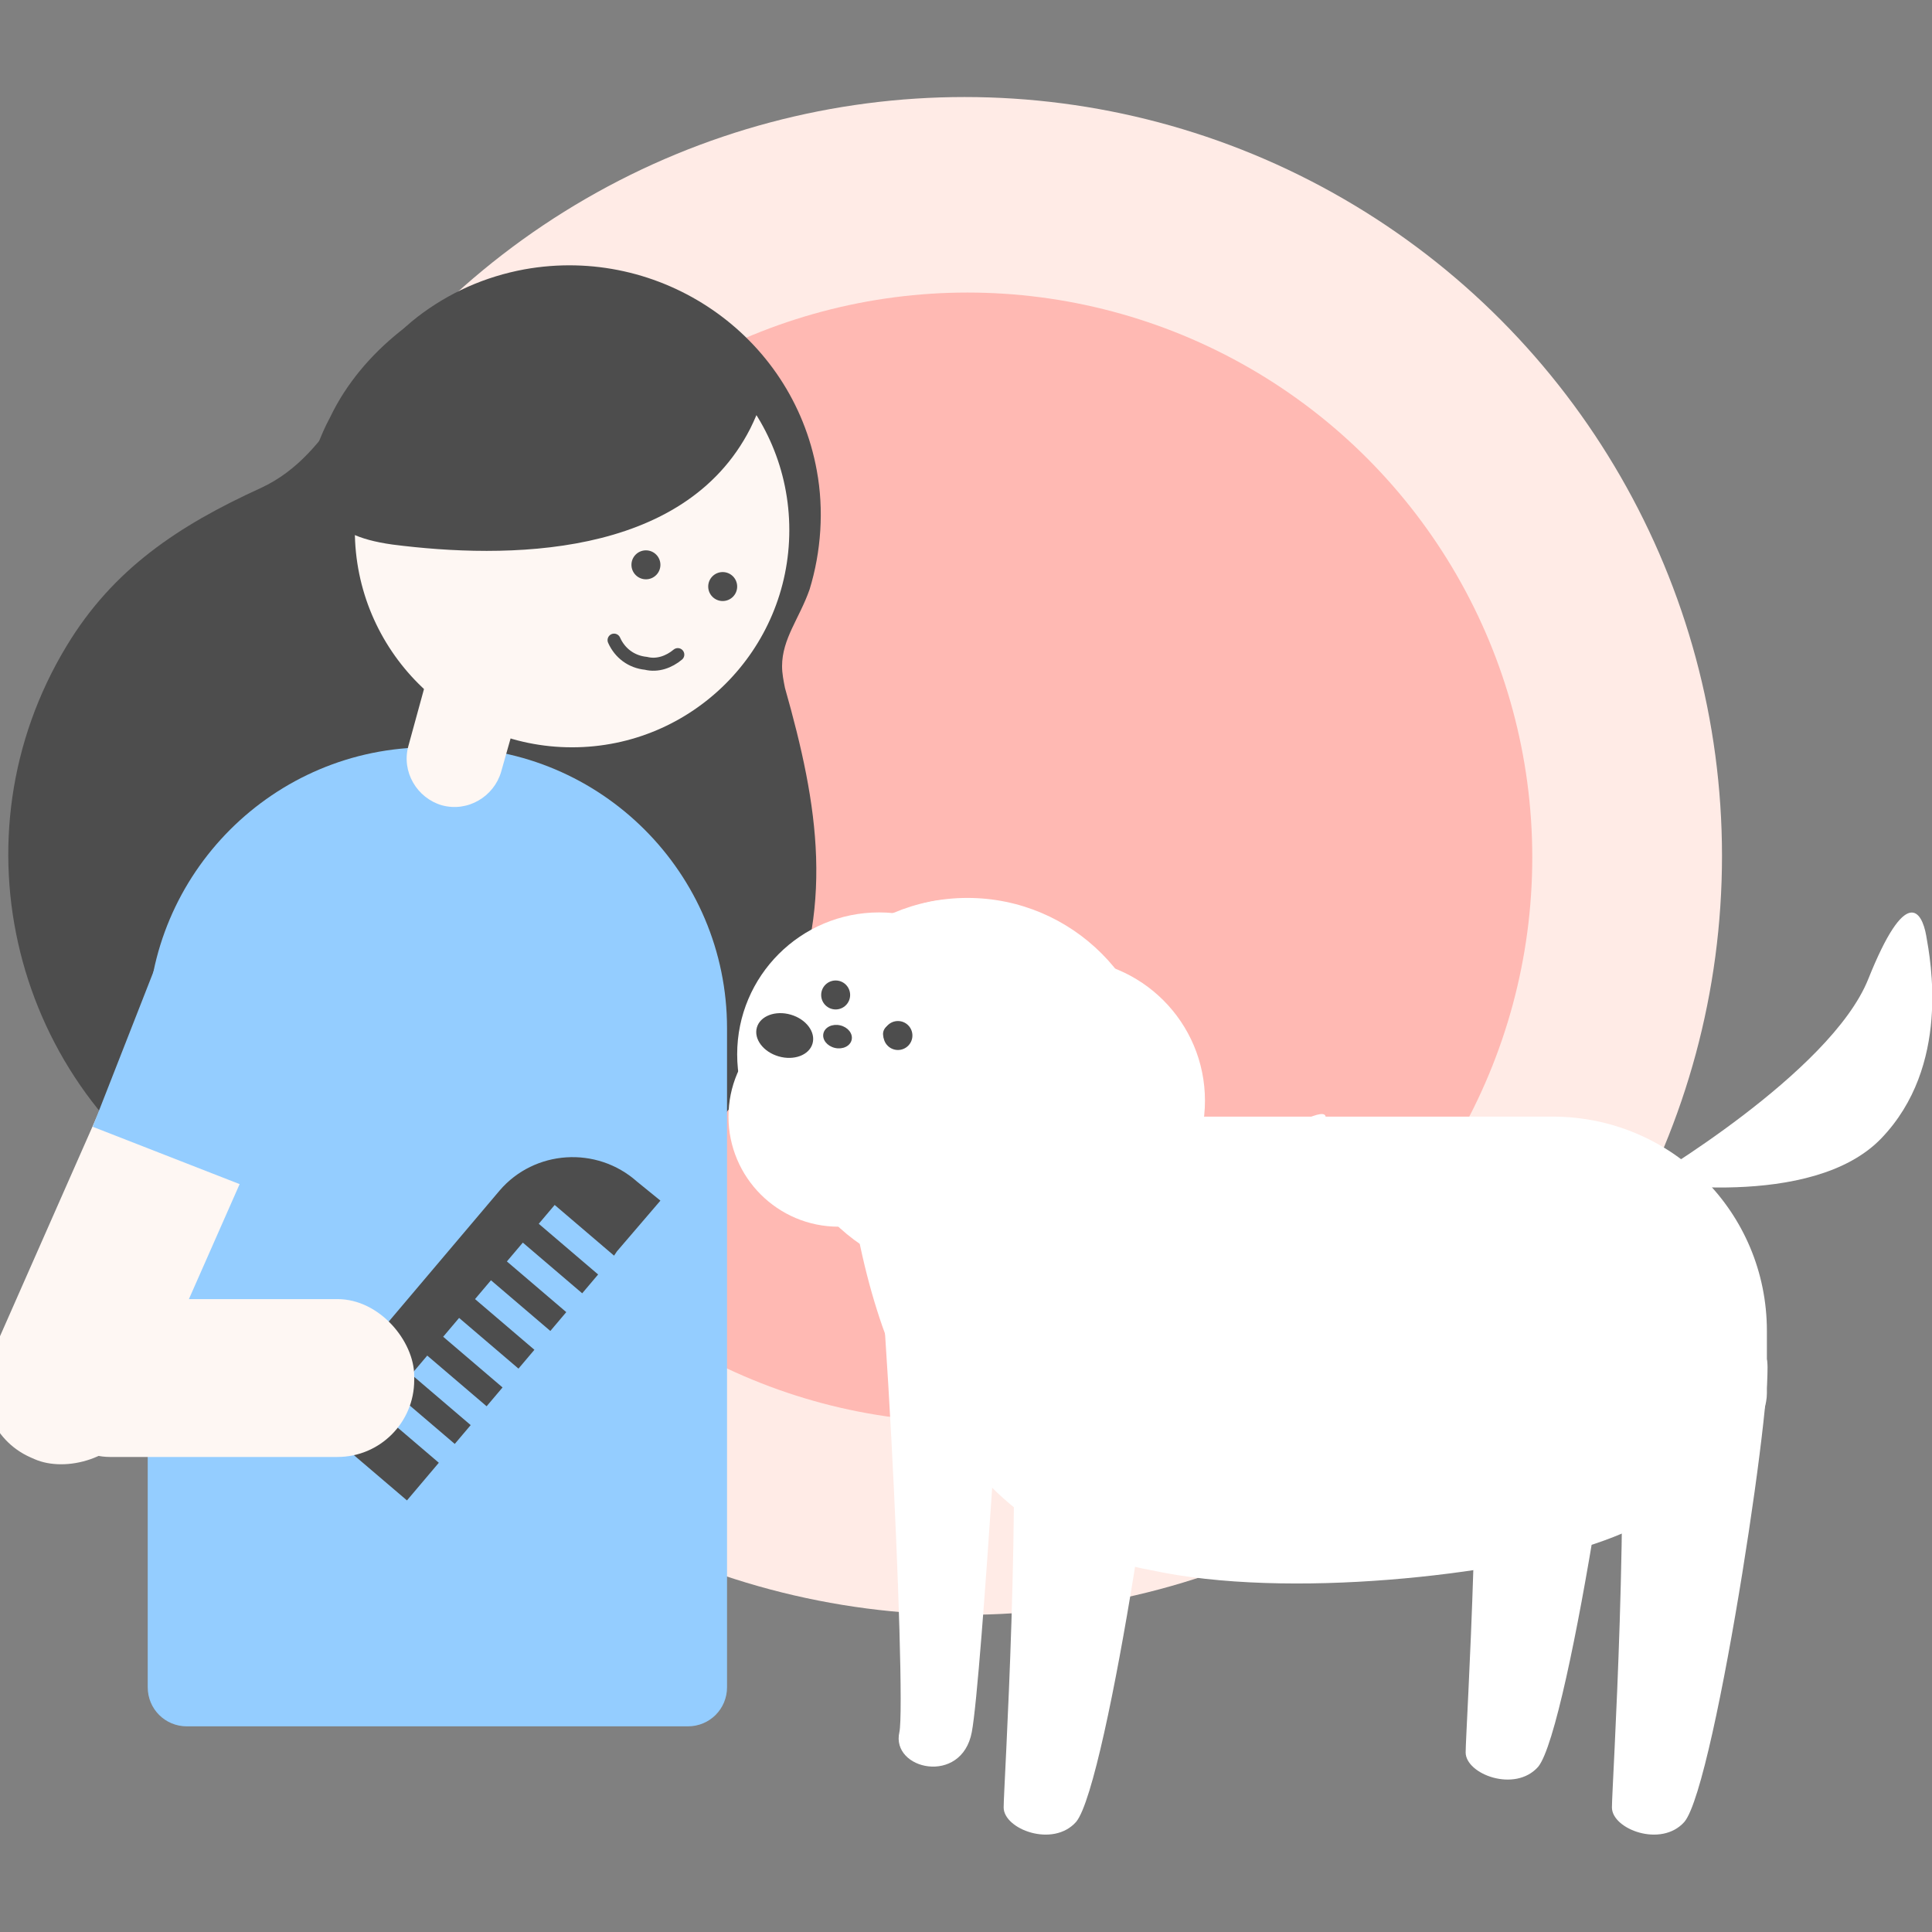 <svg xmlns="http://www.w3.org/2000/svg" id="_レイヤー_1" data-name="レイヤー_1" version="1.1" viewBox="0 0 133.4 133.4"><rect x="0" y="0" width="133.4" height="133.4" fill="#808080" stroke="none"/><defs><style>.st1{fill:#94cdff}.st2{fill:#4d4d4d}.st3{fill:#fff}.st4{fill:#fef7f3}</style></defs><ellipse cx="66.6" cy="59.1" rx="52.3" ry="52.4" style="fill:#ffebe6"/><circle cx="66.8" cy="59.2" r="39" style="fill:#ffb9b3"/><path d="M54 46c0-1.9 1.2-3.3 1.9-5.3.8-2.6 1-5.5.5-8.2-1.7-9.4-10.8-15.6-20.2-13.9-2.7.5-5.2 1.6-7.4 3.3-4.3 3.3-5.6 9.4-10.8 11.8-5.7 2.6-10.2 5.6-13.4 10.9C-3.4 57.8.9 75 14.1 83s30.4 3.7 38.4-9.5l1.5-2.7c3.7-8 2.5-15.2.2-23.3-.1-.5-.2-1-.2-1.5" class="st2"/><circle cx="39.5" cy="36.6" r="15" class="st4"/><path d="M29.7 51.6h1.1c10.7 0 19.4 8.7 19.4 19.4v45.5c0 1.5-1.2 2.7-2.7 2.7H12.9c-1.5 0-2.7-1.2-2.7-2.7V71c0-10.7 8.7-19.4 19.4-19.4" class="st1"/><path d="m42.6 86.4 3-3.5-1.6-1.3c-2.8-2.5-7.1-2.2-9.5.6L21.3 97.8l6.8 5.8 2.2-2.6-4.1-3.5 1.1-1.3 4.1 3.5 1.1-1.3-4.1-3.5 1.1-1.3 4.1 3.5 1.1-1.3-4.1-3.5 1.1-1.3 4.1 3.5 1.1-1.3-4.1-3.5 1.1-1.3 4.1 3.5 1.1-1.3-4.1-3.5 1.1-1.3 4.1 3.5 1.1-1.3-4.1-3.5 1.1-1.3 4.1 3.5Z" class="st2"/><circle cx="66.8" cy="75.1" r="13.1" class="st3"/><circle cx="57.9" cy="77.1" r="7.6" class="st3"/><path d="M64.9 91.9c0-8.2 6.6-14.8 14.8-14.8h27.5c8.2 0 14.8 6.6 14.8 14.8v4.3c0 3-4.7 8-11.9 10.4-6.5 2.1-21.1 3.9-30.7 1.8-6.1-1.1-11.4-4.9-14.4-10.3-1.4-2.6-.1-6.3-.1-6.3" class="st3"/><path d="M66.5 101.2s-8-6.5-8.5-27.9c-.4-15 13.2-12.8 16.6-5.7 4.8 10.1 9.5 12.2 15.7 9.6 7.8-3.3-23.9 24-23.9 24" class="st3"/><path d="M59.7 80.2c1.2.3 2.9 37.2 2.4 39.4-.6 2.6 4.3 3.7 5 0S69.5 87 69.5 87zm10 10.7c.9 12.5-.4 32.4-.4 33.9s3.4 2.8 5 1c2.2-2.6 6.6-32.5 5.6-32zm42 0c.9 12.5-.4 32.4-.4 33.9s3.4 2.8 5 1c2.2-2.6 6.6-32.5 5.6-32z" class="st3"/><path d="M101.6 87.1c.9 12.5-.4 32.4-.4 33.9s3.4 2.8 5 1c2.2-2.6 6.6-32.5 5.6-32zM113.6 81.6s12.8-7.5 15.4-14 3.7-4.7 4-3 1.7 9-3.1 14-16.4 3-16.4 3" class="st3"/><circle cx="73.4" cy="76" r="9.8" class="st3"/><circle cx="60.7" cy="72.8" r="9.8" class="st3"/><ellipse cx="54.2" cy="71.5" class="st2" rx="1.5" ry="2" transform="rotate(-73.8 54.191 71.512)"/><ellipse cx="57.8" cy="71.5" class="st2" rx=".8" ry="1" transform="rotate(-77.2 57.863 71.52)"/><ellipse cx="62" cy="71.5" class="st2" rx=".8" ry="1" transform="rotate(-68.5 61.988 71.548)"/><path d="M22.8 28.8q-1.05 1.95-1.5 4.2c1.5 1.9.8 3.9 5.8 4.6 7.8 1 20.1 1 24.7-8 .6-1.2 1.1-2.6 1.4-3.9-6.3-7.8-17.7-9.1-25.6-2.8-2 1.6-3.7 3.6-4.8 5.9" class="st2"/><rect width="43.9" height="10.9" x="-10.8" y="75.1" class="st4" rx="5.3" ry="5.3" transform="rotate(-66.2 11.166 80.616)"/><rect width="26.3" height="10.9" x="2.3" y="89.7" class="st4" rx="5.3" ry="5.3"/><path d="m24.9 57.5.5.2c5 2 7.5 7.6 5.5 12.6s-5.8 14.8-5.8 14.8L6.4 77.8 12.2 63c2-5 7.6-7.5 12.6-5.5" class="st1"/><circle cx="49.9" cy="40.5" r="1" class="st2"/><circle cx="57.7" cy="68.7" r="1" class="st2"/><circle cx="62" cy="71.5" r="1" class="st2"/><circle cx="44.6" cy="39" r="1" class="st2"/><path d="M46.8 45.2c-.6.5-1.4.8-2.2.6-1-.1-1.8-.7-2.2-1.6" style="fill:none;stroke:#4d4d4d;stroke-linecap:round;stroke-linejoin:round;stroke-width:.9px"/><path d="M34 43.2c1.7.5 2.8 2.3 2.3 4.1l-1.7 6c-.5 1.7-2.3 2.8-4.1 2.3-1.7-.5-2.8-2.3-2.3-4.1l1.7-6.2c.5-1.7 2.3-2.6 4-2.1" class="st4"/></svg>
